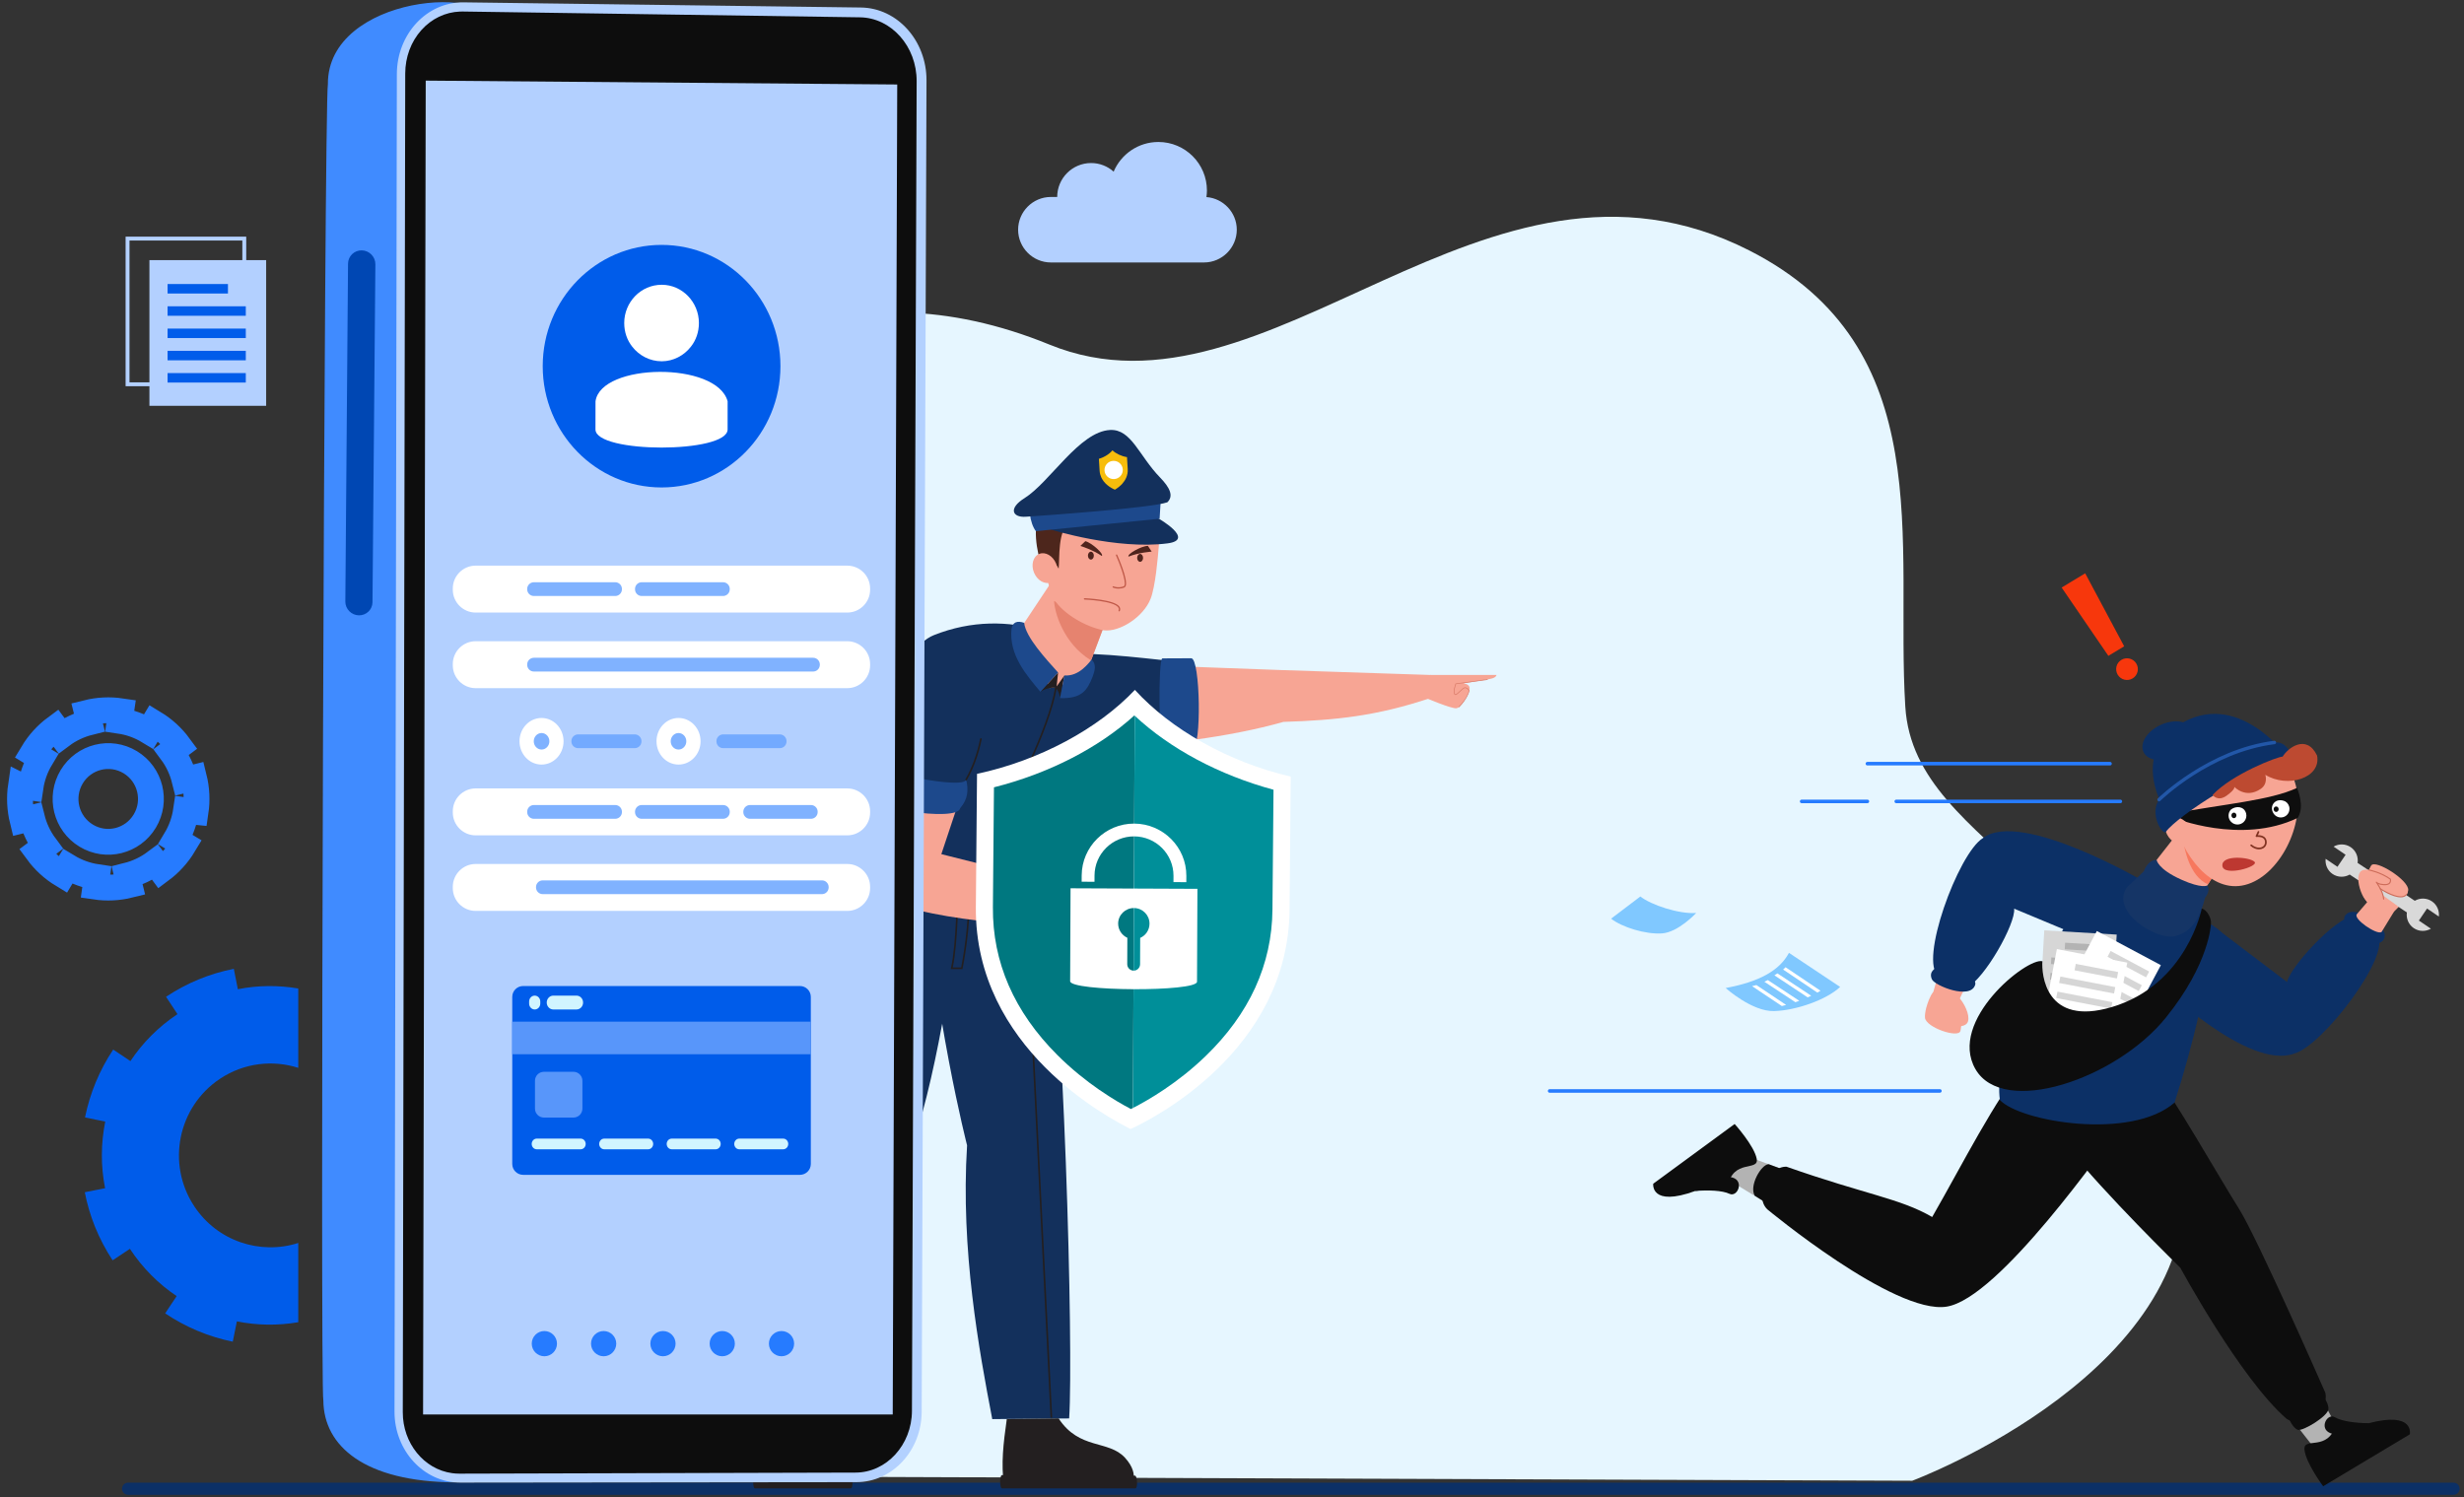 <svg width="316" height="192" viewBox="0 0 316 192" fill="none" xmlns="http://www.w3.org/2000/svg">
<rect x="0" y="0" width="316" height="192" fill="#333333" stroke="none"/>
<path d="M245.236 189.917C245.236 189.917 283.595 175.625 279.964 149.079C274.979 112.626 245.517 109.568 244.348 90.626C243.054 69.649 248.843 44.583 224.333 32.12C190.395 14.864 162.785 55.704 134.599 44.2C82.298 22.853 49.452 89.2 80.57 129.948C104.137 162.766 92.633 189.358 92.633 189.358L245.236 189.917Z" fill="#E6F6FF"/>
<path d="M16.426 191.72H314.658C315.088 191.72 315.436 191.372 315.436 190.942C315.436 190.512 315.088 190.164 314.658 190.164H16.426C15.997 190.164 15.648 190.512 15.648 190.942C15.648 191.372 15.997 191.72 16.426 191.72Z" fill="#0C3066"/>
<path d="M141.621 85.109L164.147 85.934L183.525 86.572L183.482 89.514C176.637 91.823 171.319 92.38 164.593 92.588C157.703 94.55 148.645 95.652 141.667 95.84C135.538 95.867 135.492 85.136 141.621 85.109Z" fill="#F7A594"/>
<path d="M183.525 86.57L191.917 86.57C191.917 86.57 191.917 86.903 191.191 87.056C190.465 87.209 187.713 87.629 187.713 87.629C188.832 87.889 188.462 88.533 188.172 89.158C188.172 89.158 187.407 90.725 186.796 90.839C186.184 90.954 182.546 89.39 182.439 89.349C181.144 88.843 181.961 86.559 183.525 86.57Z" fill="#F7A594"/>
<path d="M187.093 90.717C187.081 90.717 187.07 90.713 187.061 90.704C187.044 90.686 187.044 90.657 187.062 90.64C188.054 89.678 188.336 88.728 188.372 88.592C188.333 88.527 188.159 88.264 187.883 88.248C187.881 88.248 187.879 88.248 187.876 88.248C187.742 88.248 187.5 88.479 187.286 88.684C187.034 88.925 186.794 89.153 186.63 89.131C186.579 89.124 186.538 89.097 186.509 89.048C186.29 88.69 186.643 87.731 186.658 87.691L186.667 87.665L186.694 87.662L190.756 87.11C190.781 87.106 190.803 87.124 190.806 87.148C190.81 87.173 190.792 87.195 190.768 87.199L186.733 87.747C186.679 87.9 186.407 88.71 186.586 89.002C186.605 89.034 186.627 89.04 186.641 89.042C186.767 89.056 187.009 88.825 187.224 88.618C187.477 88.377 187.719 88.15 187.888 88.158C188.253 88.179 188.451 88.549 188.46 88.564L188.468 88.579L188.464 88.596C188.461 88.606 188.211 89.65 187.124 90.704C187.115 90.713 187.104 90.717 187.093 90.717Z" fill="#D97B69"/>
<path d="M151.631 84.902C148.929 84.733 140.966 83.539 135.954 83.911C131.363 85.569 132.141 93.486 134.155 94.813C134.139 95.035 142.792 97.859 151.767 95.642C153.168 94.138 153.045 86.524 151.631 84.902Z" fill="#13305C"/>
<path d="M152.948 96.005C151.522 96.444 150.189 96.704 149.219 96.257C148.633 96.26 148.493 84.444 149.079 84.442L152.772 84.426C153.945 84.421 154.121 96 152.948 96.005Z" fill="#1D498C"/>
<path d="M97.945 190.762H108.316C108.524 190.64 108.675 190.503 108.761 190.346C108.926 182.633 109.518 178.919 109.518 178.919L102.281 178.625L100.92 184.363C98.58 186.017 95.865 189.565 97.945 190.762Z" fill="#231F20"/>
<path d="M109.112 190.901H96.817C96.505 190.901 96.528 189.191 96.839 189.191L109.064 189.26C109.385 189.26 109.432 190.901 109.112 190.901Z" fill="#231F20"/>
<path d="M107.836 109.833C107.102 115.543 103.963 129.647 104.302 145.157C100.904 164.923 100.53 169.277 100.117 181.468L110.483 181.856C112.142 173.342 115.548 159.904 117.09 146.793C120.44 136.461 122.635 121.736 123.714 110.045C124.801 99.969 110.557 95.895 107.836 109.833Z" fill="#13305C"/>
<path d="M105.189 181.952L104.977 181.95C104.995 180.544 109.207 133.008 113.486 113.734L113.693 113.78C109.417 133.042 105.207 180.548 105.189 181.952Z" fill="#231F20"/>
<path d="M118.258 110.529C119.719 130.195 124.024 146.9 124.024 146.9C123.182 160.317 125.561 173.2 127.254 182.013L137.115 181.925C137.687 173.297 136.466 126.593 133.915 110.753C132.698 96.748 116.5 95.999 118.258 110.529Z" fill="#13305C"/>
<path d="M129.116 182.01C128.675 185.188 128.368 187.668 128.755 190.544L144.882 190.858C144.882 190.858 146.403 189.304 144.286 186.975C142.169 184.645 138.426 185.993 135.765 181.922L129.116 182.01Z" fill="#231F20"/>
<path d="M145.618 190.901H128.499C128.188 190.901 128.188 189.191 128.499 189.191L145.549 189.26C145.87 189.26 145.939 190.901 145.618 190.901Z" fill="#231F20"/>
<path d="M131.563 113.9L131.352 113.91L134.731 181.827L134.943 181.816L131.563 113.9Z" fill="#231F20"/>
<path d="M132.112 121.511L109.258 109.738C110.136 94.272 115.65 83.108 119.735 81.474C129.497 77.569 138.989 81.941 142.729 86.843C144.214 88.789 144.311 97.487 141.331 103.165C139.876 105.764 138.831 107.518 137.336 109.393C135.842 111.268 132.112 121.511 132.112 121.511Z" fill="#13305C"/>
<path d="M134.593 88.255C134.075 86.825 130.792 83.09 130.258 81.545L134.826 74.668L139.044 76.73C140.14 77.536 141.124 78.523 141.875 79.526L139.924 84.705L139.504 85.83C139.347 87.095 137.721 87.736 134.593 88.255Z" fill="#F7A594"/>
<path d="M135.188 77.082C135.22 78.427 136.32 82.497 139.925 84.704L141.614 80.223L135.188 77.082Z" fill="#E6836F"/>
<path d="M148.619 69.964C148.491 71.626 148.164 75.259 147.563 76.794C146.648 79.13 143.598 81.096 141.543 80.845C139.217 80.382 136.383 78.775 135.168 76.849C134.581 75.49 133.588 72.389 133.457 69.902C133.184 64.714 137.737 61.638 142.207 61.979C146.678 62.32 149.016 64.784 148.619 69.964Z" fill="#F7A594"/>
<path d="M133.916 73.413C133.517 71.611 134.866 71.345 135.77 72.927C135.909 71.703 135.632 67.904 137.147 67.139C138.869 66.24 144.505 68.594 148.628 66.299C148.628 66.299 147.87 60.482 139.306 61.147C129.274 63.068 133.916 73.413 133.916 73.413Z" fill="#4D261C"/>
<path d="M135.443 72.288C135.857 73.294 135.557 74.368 134.774 74.686C133.991 75.005 133.021 74.448 132.608 73.442C132.194 72.435 132.494 71.361 133.277 71.043C134.06 70.724 135.03 71.282 135.443 72.288Z" fill="#F7A594"/>
<path d="M148.631 66.534C147.752 65.939 134.781 66.978 134.82 67.93C134.82 67.93 143.178 70.542 149.737 69.691C153.318 69.227 148.631 66.534 148.631 66.534Z" fill="#13305C"/>
<path d="M132.855 68.131L148.716 66.531L148.847 64.394L132.086 65.958C132.17 66.732 132.451 67.629 132.855 68.131Z" fill="#1D498C"/>
<path d="M131.541 66.277C129.825 66.39 129.291 65.199 131.391 63.891C134.631 61.873 138.431 55.332 142.377 55.148C145.097 55.021 146.069 58.459 148.772 61.24C149.999 62.502 150.564 63.601 149.707 64.424C147.64 65.165 133.338 66.159 131.541 66.277Z" fill="#13305C"/>
<path d="M144.538 58.717C144.535 58.667 144.534 58.641 144.533 58.629C144.169 58.571 143.815 58.459 143.495 58.309C143.176 58.159 142.891 57.97 142.668 57.758C142.668 57.759 142.666 57.76 142.665 57.761C142.568 57.88 142.454 57.994 142.329 58.102C142.161 58.246 141.969 58.377 141.764 58.494C141.66 58.552 141.554 58.608 141.444 58.658C141.278 58.732 141.106 58.796 140.93 58.846C140.932 58.876 140.938 58.99 140.962 59.37C140.966 59.445 140.972 59.532 140.978 59.63C140.981 59.679 140.984 59.732 140.987 59.787C140.997 59.953 141.009 60.148 141.023 60.377C141.042 60.682 141.114 60.954 141.22 61.196C141.256 61.277 141.295 61.354 141.337 61.428C141.464 61.651 141.619 61.843 141.783 62.008C141.947 62.173 142.12 62.31 142.283 62.422C142.499 62.571 142.698 62.675 142.832 62.738C142.9 62.769 142.951 62.79 142.981 62.802C143.055 62.76 143.252 62.645 143.487 62.457C143.581 62.382 143.68 62.295 143.78 62.196C143.83 62.147 143.88 62.095 143.929 62.04C144.323 61.599 144.676 60.973 144.626 60.16C144.571 59.246 144.547 58.869 144.538 58.717Z" fill="#F7BD0C"/>
<path d="M143.994 60.213C144.031 60.857 143.536 61.409 142.888 61.444C142.241 61.481 141.687 60.988 141.65 60.343C141.614 59.699 142.109 59.147 142.756 59.111C143.404 59.075 143.958 59.568 143.994 60.213Z" fill="white"/>
<path d="M143.443 75.494C143.028 75.494 142.746 75.365 142.728 75.356C142.686 75.337 142.668 75.286 142.688 75.244C142.708 75.201 142.758 75.183 142.801 75.203C142.807 75.206 143.394 75.472 144.108 75.2C144.151 75.184 144.184 75.148 144.207 75.092C144.461 74.48 143.509 72.096 143.121 71.229C143.102 71.186 143.121 71.136 143.164 71.117C143.207 71.098 143.257 71.117 143.276 71.16C143.334 71.29 144.697 74.353 144.364 75.157C144.322 75.258 144.257 75.326 144.169 75.359C143.903 75.46 143.656 75.494 143.443 75.494Z" fill="#BF5847"/>
<path d="M143.532 78.415C143.521 78.415 143.51 78.413 143.499 78.408C143.455 78.39 143.435 78.34 143.454 78.297C143.511 78.163 143.504 78.041 143.431 77.926C142.877 77.05 139.12 76.898 139.082 76.897C139.035 76.895 138.998 76.855 139 76.808C139.002 76.761 139.041 76.726 139.088 76.727C139.247 76.733 142.973 76.884 143.574 77.835C143.678 77.999 143.69 78.177 143.61 78.363C143.596 78.396 143.565 78.415 143.532 78.415Z" fill="#BF5847"/>
<path d="M140.283 71.264C140.283 71.543 140.113 71.77 139.903 71.77C139.693 71.77 139.523 71.543 139.523 71.264C139.523 70.984 139.693 70.758 139.903 70.758C140.113 70.758 140.283 70.984 140.283 71.264Z" fill="#4F241D"/>
<path d="M138.555 70.02C138.555 70.02 140.151 70.505 141.307 71.308C141.595 71.051 140.008 69.607 139.192 69.41L138.555 70.02Z" fill="#4F241D"/>
<path d="M146.595 71.553C146.595 71.833 146.425 72.059 146.216 72.059C146.006 72.059 145.836 71.833 145.836 71.553C145.836 71.273 146.006 71.047 146.216 71.047C146.425 71.047 146.595 71.273 146.595 71.553Z" fill="#4F241D"/>
<path d="M147.7 70.749C147.7 70.749 146.036 70.865 144.729 71.388C144.506 71.073 146.376 70.021 147.215 70.012L147.7 70.749Z" fill="#4F241D"/>
<path d="M135.699 86.254L135.509 88.038L136.511 86.635L135.949 89.536C135.968 89.009 135.428 88.203 135.428 88.203C135.428 88.203 134.377 88.075 133.43 88.725L135.699 86.254Z" fill="#231F20"/>
<path d="M131.344 79.882C131.547 81.754 134.209 84.589 135.696 86.254L133.426 88.725C131.692 86.639 129.379 84.058 129.722 80.658C129.874 79.769 130.46 79.584 131.344 79.882Z" fill="#1D498C"/>
<path d="M140.002 84.602C139.621 85.003 138.433 86.766 136.508 86.635L135.945 89.536C138.657 89.623 139.417 88.625 140.134 86.768C140.416 86.027 140.632 85.18 140.002 84.602Z" fill="#1D498C"/>
<path d="M122.379 117.229C122.364 117.229 122.349 117.225 122.334 117.218C122.281 117.193 122.259 117.13 122.284 117.077C123.342 114.856 124.688 112.26 126.114 109.511C130 102.023 134.403 93.535 135.318 88.186C135.327 88.128 135.382 88.089 135.44 88.099C135.498 88.109 135.536 88.164 135.526 88.222C134.607 93.604 130.195 102.107 126.303 109.609C124.878 112.356 123.531 114.951 122.475 117.168C122.457 117.206 122.419 117.229 122.379 117.229Z" fill="#231F20"/>
<path d="M108.631 108.556C113.06 111.258 134.873 113.433 135.792 113.079C137.015 113.158 136.856 117.574 135.898 118.372C134.434 119.591 106.678 114.887 106.233 113.57C105.788 112.252 107.381 107.793 108.631 108.556Z" fill="#231F20"/>
<path d="M139.356 97.882C139.377 97.837 139.388 97.815 139.393 97.804C139.109 97.586 138.857 97.326 138.653 97.05C138.449 96.773 138.294 96.48 138.201 96.195C138.2 96.196 138.199 96.196 138.197 96.197C138.059 96.253 137.909 96.298 137.751 96.333C137.541 96.378 137.316 96.402 137.086 96.406C136.97 96.408 136.854 96.407 136.736 96.398C136.56 96.385 136.383 96.36 136.209 96.321C136.196 96.348 136.149 96.449 135.993 96.784C135.962 96.851 135.927 96.927 135.886 97.014C135.866 97.058 135.844 97.104 135.822 97.153C135.753 97.3 135.673 97.472 135.579 97.674C135.453 97.943 135.389 98.21 135.367 98.466C135.36 98.552 135.358 98.636 135.36 98.719C135.366 98.968 135.409 99.204 135.473 99.421C135.537 99.638 135.621 99.836 135.708 100.007C135.824 100.234 135.946 100.415 136.032 100.531C136.075 100.589 136.11 100.631 136.13 100.655C136.212 100.653 136.435 100.646 136.723 100.594C136.838 100.573 136.963 100.545 137.094 100.507C137.16 100.488 137.227 100.466 137.294 100.442C137.836 100.248 138.428 99.875 138.763 99.157C139.139 98.349 139.294 98.016 139.356 97.882Z" fill="#F7BD0C"/>
<path d="M137.872 102.636L133.414 100.457L133.014 101.275L137.473 103.454L137.872 102.636Z" fill="#1D498C"/>
<path d="M123.439 124.29H121.922L121.953 124.16C122.633 121.28 122.727 114.273 122.728 114.203L122.94 114.206C122.939 114.275 122.848 121.101 122.189 124.079H123.266C123.405 123.373 124.349 118.409 124.111 114.383L124.323 114.37C124.58 118.722 123.467 124.152 123.456 124.206L123.439 124.29Z" fill="#231F20"/>
<path d="M111.83 98.519C111.83 98.519 109.861 109.816 111.904 113.793C114.015 117.903 133.421 118.754 133.421 118.754L134.103 112.913L120.724 109.551L123.608 100.896L111.83 98.519Z" fill="#F7A594"/>
<path d="M116.834 83.984C116.834 83.984 111.213 90.875 111.008 100.727C118.367 106.067 123.199 102.197 123.199 102.197C123.199 102.197 126.903 92.342 126.066 87.552C125.229 82.763 118.498 82.241 116.834 83.984Z" fill="#13305C"/>
<path d="M111.248 97.773C112.246 98.982 123.67 101.318 123.903 99.988C124.224 101.258 124.159 102.496 123.137 103.654C122.851 105.501 110.467 103.585 110.753 101.738C110.031 100.597 110.196 99.275 111.248 97.773Z" fill="#1D498C"/>
<path d="M123.903 100.096C123.885 100.096 123.866 100.092 123.849 100.082C123.799 100.052 123.782 99.987 123.811 99.937C124.632 98.539 125.319 96.651 125.696 94.757C125.708 94.7 125.764 94.662 125.821 94.674C125.878 94.685 125.915 94.741 125.904 94.799C125.523 96.715 124.827 98.627 123.994 100.044C123.975 100.078 123.939 100.096 123.903 100.096Z" fill="#231F20"/>
<path d="M145.545 88.484C140.83 93.469 133.322 97.539 125.3 99.252C125.296 99.785 125.27 102.737 125.15 116.342C124.989 134.492 142.304 143.436 144.993 144.808C147.608 143.623 165.219 134.843 165.379 116.693C165.499 103.087 165.525 100.135 165.53 99.603C157.539 97.75 150.172 93.55 145.545 88.484Z" fill="white"/>
<path d="M145.479 91.762C140.865 95.939 134.483 99.211 127.473 100.979L127.337 116.357C127.275 123.393 130.056 129.771 135.602 135.313C139.247 138.955 143.085 141.22 145.034 142.239C145.118 142.197 145.21 142.15 145.301 142.103L145.519 91.798C145.506 91.786 145.492 91.774 145.479 91.762Z" fill="#007880"/>
<path d="M145.523 91.797L145.305 142.102C147.34 141.06 151.04 138.902 154.589 135.478C160.233 130.033 163.126 123.705 163.188 116.668L163.323 101.29C156.366 99.406 150.059 96.037 145.523 91.797Z" fill="#008F99"/>
<path d="M137.294 113.93L137.242 125.843C137.236 127.17 153.509 127.239 153.514 125.913L153.566 113.999L137.294 113.93ZM146.225 120.294L146.211 123.671C146.209 124.121 145.84 124.493 145.388 124.491C144.928 124.489 144.563 124.114 144.565 123.664L144.579 120.28C143.884 119.964 143.397 119.261 143.4 118.453C143.405 117.348 144.312 116.46 145.423 116.464C146.533 116.469 147.425 117.365 147.42 118.47C147.417 119.286 146.931 119.985 146.225 120.294Z" fill="white"/>
<path d="M152.141 113.144L150.494 113.137L150.497 112.335C150.51 109.555 148.247 107.284 145.456 107.272C142.663 107.26 140.381 109.512 140.369 112.292L140.366 113.094L138.719 113.087L138.722 112.285C138.738 108.601 141.762 105.617 145.463 105.633C149.163 105.649 152.161 108.658 152.145 112.342L152.141 113.144Z" fill="white"/>
<path d="M31.578 49.535H16.109V30.352H31.578V49.535ZM16.608 49.037H31.079V30.85H16.608V49.037Z" fill="#B3D0FF"/>
<path d="M19.163 52.047H34.133V33.362H19.163V52.047Z" fill="#B3D0FF"/>
<path d="M21.491 37.645H29.234V36.429H21.491V37.645Z" fill="#005CEA"/>
<path d="M21.49 40.5H31.523V39.285H21.49V40.5Z" fill="#005CEA"/>
<path d="M21.49 43.359H31.523V42.144H21.49V43.359Z" fill="#005CEA"/>
<path d="M21.49 46.211H31.523V44.996H21.49V46.211Z" fill="#005CEA"/>
<path d="M21.49 49.066H31.523V47.851H21.49V49.066Z" fill="#005CEA"/>
<path d="M22.519 107.699C23.229 106.516 23.673 105.239 23.861 103.949L24.269 104.009L25.074 104.128L25.084 104.129C25.302 102.654 25.228 101.161 24.873 99.736L23.675 100.034C23.354 98.744 22.787 97.515 21.98 96.432L22.973 95.69C22.123 94.532 21.033 93.519 19.731 92.731L19.091 93.796C17.91 93.08 16.642 92.637 15.358 92.448L15.537 91.219C14.068 91.001 12.58 91.079 11.163 91.432L11.46 92.635C10.175 92.958 8.952 93.527 7.873 94.337L7.135 93.34C5.981 94.193 4.973 95.289 4.188 96.596L5.249 97.239C4.536 98.425 4.095 99.699 3.907 100.988L3.042 100.86L2.688 100.811L2.684 100.809C2.466 102.284 2.544 103.779 2.895 105.202L4.093 104.904C4.415 106.194 4.985 107.425 5.792 108.508L4.799 109.25C5.649 110.408 6.735 111.419 8.037 112.207L8.677 111.142C9.858 111.857 11.13 112.303 12.414 112.492L12.274 113.447L12.235 113.721C13.704 113.939 15.188 113.858 16.605 113.506L16.309 112.302C17.593 111.98 18.819 111.407 19.901 110.599L20.64 111.596C21.789 110.74 22.795 109.649 23.58 108.341L22.519 107.699ZM11.056 107.179C8.464 105.609 7.631 102.232 9.194 99.629C10.755 97.03 14.117 96.194 16.709 97.763C19.297 99.331 20.129 102.708 18.569 105.307C17.006 107.91 13.644 108.746 11.056 107.179Z" stroke="#267BFF" stroke-width="3.311" stroke-miterlimit="10"/>
<path d="M38.252 159.42C33.372 160.982 27.869 159.199 24.901 154.695C21.324 149.266 22.806 141.954 28.22 138.357C31.3 136.31 34.987 135.918 38.252 136.959V126.779C35.703 126.355 33.08 126.354 30.503 126.876L29.987 124.262C26.971 124.848 24.014 126.038 21.294 127.845L22.76 130.07C20.293 131.711 18.27 133.769 16.725 136.094L14.519 134.614C12.746 137.272 11.527 140.239 10.902 143.32L13.496 143.851C12.937 146.647 12.907 149.551 13.478 152.396L10.875 152.914C11.459 155.943 12.644 158.914 14.443 161.645L16.659 160.172C18.291 162.65 20.341 164.682 22.656 166.234L21.612 167.8L21.191 168.444L21.183 168.449C23.828 170.23 26.783 171.454 29.851 172.082L30.379 169.476C32.953 169.996 35.625 170.032 38.252 169.585V159.42H38.252Z" fill="#005CEA"/>
<path d="M154.722 25.277C154.759 25.002 154.785 24.723 154.785 24.437C154.785 20.998 151.998 18.211 148.56 18.211C145.98 18.211 143.767 19.78 142.822 22.015C142.054 21.331 141.044 20.911 139.933 20.911C137.531 20.911 135.583 22.859 135.583 25.262H134.771C132.461 25.262 130.57 27.152 130.57 29.462C130.57 31.773 132.461 33.663 134.771 33.663H154.412C156.722 33.663 158.613 31.773 158.613 29.462C158.613 27.257 156.889 25.438 154.722 25.277Z" fill="#B3D0FF"/>
<path d="M42.05 10.802C41.965 -0.644 63.68 -2.324 63.425 3.698L102.407 3.833C106.918 3.897 110.56 7.979 110.544 12.95L110.03 178.957C110.015 183.821 106.391 187.763 101.932 187.764L60.639 187.971C60.243 188.782 59.497 189.517 58.321 190.126C46.766 190.034 41.514 185.483 41.469 179.624C41.038 178.544 41.584 12.954 42.05 10.802Z" fill="#408BFF"/>
<path d="M46.016 78.921C46.973 78.943 47.763 78.187 47.771 77.24L48.141 33.897C48.149 32.936 47.367 32.132 46.402 32.11C45.438 32.088 44.642 32.856 44.634 33.816L44.289 77.16C44.282 78.107 45.059 78.899 46.016 78.921Z" fill="#0047B3"/>
<path d="M59.006 190.154L109.813 190.097C114.43 190.105 118.186 186.06 118.204 181.059L118.821 10.321C118.84 5.208 115.069 1.017 110.397 0.963L59.442 0.301C54.732 0.247 50.904 4.371 50.895 9.508L50.594 181.046C50.585 186.07 54.352 190.146 59.006 190.154Z" fill="#B3D1FF"/>
<path d="M57.98 188.944C58.288 188.987 58.602 189.008 58.916 189.008L109.71 188.871C113.678 188.873 116.939 185.325 116.954 180.96L117.557 10.409C117.573 5.946 114.299 2.272 110.284 2.221L59.344 1.477C59.227 1.476 59.109 1.477 58.993 1.482C57.109 1.553 55.353 2.397 54.045 3.853C52.71 5.341 51.973 7.321 51.969 9.429L51.656 181.14C51.649 185.092 54.359 188.445 57.98 188.944Z" fill="#0D0D0D"/>
<path d="M54.598 10.34L54.258 181.42L114.49 181.415L115.067 10.836L54.598 10.34Z" fill="#B3D0FF"/>
<mask id="mask0_3128_13492" style="mask-type:luminance" maskUnits="userSpaceOnUse" x="54" y="10" width="62" height="172">
<path d="M54.958 10.336L54.617 181.416L114.849 181.411L115.426 10.832L54.958 10.336Z" fill="white"/>
</mask>
<g mask="url(#mask0_3128_13492)">
<path d="M108.663 78.566H60.997C59.387 78.566 58.07 77.249 58.07 75.639V75.473C58.07 73.864 59.387 72.547 60.997 72.547H108.663C110.272 72.547 111.589 73.864 111.589 75.473V75.639C111.589 77.249 110.272 78.566 108.663 78.566Z" fill="white"/>
<path d="M108.663 88.261H60.997C59.387 88.261 58.07 86.944 58.07 85.335V85.168C58.07 83.559 59.387 82.242 60.997 82.242H108.663C110.272 82.242 111.589 83.559 111.589 85.168V85.335C111.589 86.944 110.272 88.261 108.663 88.261Z" fill="white"/>
<path d="M84.845 62.519C93.264 62.519 100.089 55.555 100.089 46.965C100.089 38.374 93.264 31.41 84.845 31.41C76.427 31.41 69.602 38.374 69.602 46.965C69.602 55.555 76.427 62.519 84.845 62.519Z" fill="#005CEA"/>
<path d="M84.863 46.337C86.351 46.337 87.725 45.597 88.603 44.468C89.252 43.65 89.633 42.599 89.633 41.43C89.633 38.743 87.496 36.523 84.863 36.523C82.192 36.523 80.055 38.743 80.055 41.43C80.055 42.598 80.436 43.65 81.085 44.468C81.963 45.597 83.336 46.337 84.863 46.337Z" fill="white"/>
<path d="M93.313 55.081C93.313 58.178 76.367 58.178 76.367 55.081L76.373 51.473C77.042 46.54 91.935 46.333 93.316 51.473L93.313 55.081Z" fill="white"/>
<path d="M78.902 76.442H68.468C67.996 76.442 67.609 76.056 67.609 75.583V75.534C67.609 75.062 67.996 74.676 68.468 74.676H78.902C79.374 74.676 79.761 75.062 79.761 75.534V75.583C79.761 76.056 79.374 76.442 78.902 76.442Z" fill="#80B2FF"/>
<path d="M104.282 86.13H68.468C67.996 86.13 67.609 85.743 67.609 85.271V85.222C67.609 84.75 67.996 84.363 68.468 84.363H104.282C104.754 84.363 105.141 84.75 105.141 85.222V85.271C105.14 85.743 104.754 86.13 104.282 86.13Z" fill="#80B2FF"/>
<path d="M92.73 76.442H82.296C81.824 76.442 81.438 76.056 81.438 75.583V75.534C81.438 75.062 81.824 74.676 82.296 74.676H92.73C93.202 74.676 93.589 75.062 93.589 75.534V75.583C93.589 76.056 93.202 76.442 92.73 76.442Z" fill="#80B2FF"/>
<path d="M108.663 107.14H60.997C59.387 107.14 58.07 105.823 58.07 104.214V104.047C58.07 102.438 59.387 101.121 60.997 101.121H108.663C110.272 101.121 111.589 102.438 111.589 104.047V104.214C111.589 105.823 110.272 107.14 108.663 107.14Z" fill="white"/>
<path d="M108.663 116.831H60.997C59.387 116.831 58.07 115.515 58.07 113.905V113.739C58.07 112.129 59.387 110.812 60.997 110.812H108.663C110.272 110.812 111.589 112.129 111.589 113.739V113.905C111.589 115.515 110.272 116.831 108.663 116.831Z" fill="white"/>
<path d="M78.902 105.016H68.468C67.996 105.016 67.609 104.63 67.609 104.158V104.109C67.609 103.636 67.996 103.25 68.468 103.25H78.902C79.374 103.25 79.761 103.636 79.761 104.109V104.158C79.761 104.63 79.374 105.016 78.902 105.016Z" fill="#80B2FF"/>
<path d="M92.73 105.016H82.296C81.824 105.016 81.438 104.63 81.438 104.158V104.109C81.438 103.636 81.824 103.25 82.296 103.25H92.73C93.202 103.25 93.589 103.636 93.589 104.109V104.158C93.589 104.63 93.202 105.016 92.73 105.016Z" fill="#80B2FF"/>
<path d="M104.005 105.016H96.187C95.715 105.016 95.328 104.63 95.328 104.158V104.109C95.328 103.636 95.715 103.25 96.187 103.25H104.005C104.477 103.25 104.863 103.636 104.863 104.109V104.158C104.863 104.63 104.477 105.016 104.005 105.016Z" fill="#80B2FF"/>
<path d="M69.45 98.062C71.01 98.062 72.275 96.724 72.275 95.074C72.275 93.424 71.01 92.086 69.45 92.086C67.89 92.086 66.625 93.424 66.625 95.074C66.625 96.724 67.89 98.062 69.45 98.062Z" fill="white"/>
<path d="M70.457 95.075C70.457 95.66 70.008 96.135 69.455 96.135C68.902 96.135 68.453 95.66 68.453 95.075C68.453 94.49 68.902 94.016 69.455 94.016C70.008 94.016 70.457 94.49 70.457 95.075Z" fill="#80B2FF"/>
<path d="M87.02 98.062C88.581 98.062 89.846 96.724 89.846 95.074C89.846 93.424 88.581 92.086 87.02 92.086C85.46 92.086 84.195 93.424 84.195 95.074C84.195 96.724 85.46 98.062 87.02 98.062Z" fill="white"/>
<path d="M87.017 96.135C87.571 96.135 88.019 95.66 88.019 95.075C88.019 94.49 87.571 94.016 87.017 94.016C86.464 94.016 86.016 94.49 86.016 95.075C86.016 95.66 86.464 96.135 87.017 96.135Z" fill="#80B2FF"/>
<path d="M81.407 95.958H74.14C73.668 95.958 73.281 95.571 73.281 95.099V95.05C73.281 94.578 73.668 94.191 74.14 94.191H81.407C81.88 94.191 82.266 94.578 82.266 95.05V95.099C82.266 95.571 81.88 95.958 81.407 95.958Z" fill="#73AAFF"/>
<path d="M100.009 95.958H92.742C92.269 95.958 91.883 95.571 91.883 95.099V95.05C91.883 94.578 92.269 94.191 92.742 94.191H100.009C100.481 94.191 100.868 94.578 100.868 95.05V95.099C100.868 95.571 100.481 95.958 100.009 95.958Z" fill="#73AAFF"/>
<path d="M102.59 150.682H67.09C66.32 150.682 65.695 150.057 65.695 149.287V127.86C65.695 127.089 66.32 126.465 67.09 126.465H102.59C103.36 126.465 103.985 127.089 103.985 127.86V149.287C103.985 150.057 103.36 150.682 102.59 150.682Z" fill="#005CEA"/>
<path d="M103.985 131.035H65.695V135.214H103.985V131.035Z" fill="#5896FA"/>
<path d="M74.465 146.035H68.835C68.478 146.035 68.188 146.342 68.188 146.72C68.188 147.099 68.478 147.406 68.835 147.406H74.465C74.823 147.406 75.113 147.099 75.113 146.72C75.113 146.342 74.823 146.035 74.465 146.035Z" fill="#D1F5FF"/>
<path d="M83.121 146.035H77.492C77.134 146.035 76.844 146.342 76.844 146.72C76.844 147.099 77.134 147.406 77.492 147.406H83.121C83.479 147.406 83.769 147.099 83.769 146.72C83.769 146.342 83.479 146.035 83.121 146.035Z" fill="#D1F5FF"/>
<path d="M91.778 146.035H86.148C85.79 146.035 85.5 146.342 85.5 146.72C85.5 147.099 85.79 147.406 86.148 147.406H91.778C92.135 147.406 92.426 147.099 92.426 146.72C92.426 146.342 92.135 146.035 91.778 146.035Z" fill="#D1F5FF"/>
<path d="M100.442 146.035H94.812C94.454 146.035 94.164 146.342 94.164 146.72C94.164 147.099 94.454 147.406 94.812 147.406H100.442C100.8 147.406 101.09 147.099 101.09 146.72C101.09 146.342 100.8 146.035 100.442 146.035Z" fill="#D1F5FF"/>
<path d="M68.575 127.695C68.18 127.695 67.859 128.034 67.859 128.452V128.717C67.859 129.135 68.18 129.474 68.575 129.474C68.969 129.474 69.29 129.135 69.29 128.717V128.452C69.29 128.034 68.969 127.695 68.575 127.695Z" fill="#D1F5FF"/>
<path d="M70.117 128.584C70.117 129.075 70.494 129.474 70.958 129.474H73.938C74.402 129.474 74.779 129.075 74.779 128.584C74.779 128.093 74.402 127.695 73.938 127.695H70.958C70.494 127.695 70.117 128.093 70.117 128.584Z" fill="#D1F5FF"/>
<path d="M69.758 137.465H73.543C74.178 137.465 74.692 137.979 74.692 138.614V142.188C74.692 142.822 74.178 143.337 73.543 143.337H69.758C69.124 143.337 68.609 142.822 68.609 142.188V138.614C68.609 137.979 69.124 137.465 69.758 137.465Z" fill="#5896FA"/>
</g>
<mask id="mask1_3128_13492" style="mask-type:luminance" maskUnits="userSpaceOnUse" x="54" y="10" width="62" height="172">
<path d="M54.958 10.336L54.617 181.416L114.849 181.411L115.426 10.832L54.958 10.336Z" fill="white"/>
</mask>
<g mask="url(#mask1_3128_13492)">
<path d="M105.415 114.68H69.601C69.129 114.68 68.742 114.294 68.742 113.822V113.773C68.742 113.3 69.129 112.914 69.601 112.914H105.415C105.887 112.914 106.273 113.3 106.273 113.773V113.822C106.273 114.294 105.887 114.68 105.415 114.68Z" fill="#80B2FF"/>
</g>
<path d="M69.813 173.951C70.707 173.951 71.431 173.226 71.431 172.333C71.431 171.439 70.707 170.715 69.813 170.715C68.92 170.715 68.195 171.439 68.195 172.333C68.195 173.226 68.92 173.951 69.813 173.951Z" fill="#267BFF"/>
<path d="M77.415 173.951C78.308 173.951 79.033 173.226 79.033 172.333C79.033 171.439 78.308 170.715 77.415 170.715C76.521 170.715 75.797 171.439 75.797 172.333C75.797 173.226 76.521 173.951 77.415 173.951Z" fill="#267BFF"/>
<path d="M85.024 173.951C85.918 173.951 86.642 173.226 86.642 172.333C86.642 171.439 85.918 170.715 85.024 170.715C84.131 170.715 83.406 171.439 83.406 172.333C83.406 173.226 84.131 173.951 85.024 173.951Z" fill="#267BFF"/>
<path d="M92.626 173.951C93.519 173.951 94.243 173.226 94.243 172.333C94.243 171.439 93.519 170.715 92.626 170.715C91.732 170.715 91.008 171.439 91.008 172.333C91.008 173.226 91.732 173.951 92.626 173.951Z" fill="#267BFF"/>
<path d="M100.227 173.951C101.121 173.951 101.845 173.226 101.845 172.333C101.845 171.439 101.121 170.715 100.227 170.715C99.334 170.715 98.609 171.439 98.609 172.333C98.609 173.226 99.334 173.951 100.227 173.951Z" fill="#267BFF"/>
<path d="M229.066 150.14L224.035 148.298C222.191 147.275 220.34 150.612 222.184 151.635L226.705 154.404C227.879 155.054 230.24 150.79 229.066 150.14Z" fill="#B3B3B3"/>
<path d="M260.105 135.761C255.541 141.517 251.905 148.947 247.797 156.091C243.654 153.689 239.389 153.25 229.123 149.643C226.931 149.523 224.894 153.405 226.647 155.102C226.647 155.102 242.932 168.638 249.645 167.587C256.358 166.536 269.898 147.091 272.215 144.046C276.469 138.456 267.903 128.012 260.105 135.761Z" fill="#0D0D0D"/>
<path d="M228.831 150.057L226.824 149.316C225.848 149.359 224.292 152.096 225.041 153.363L226.962 154.567L228.831 150.057Z" fill="#0D0D0D"/>
<path d="M217.42 152.749L221.573 152.224C222.21 148.549 225.62 150.308 225.291 148.616C224.962 146.925 222.464 144.16 222.464 144.16L212.021 151.821C212.021 151.821 211.626 154.859 217.42 152.749Z" fill="#0D0D0D"/>
<path d="M217.422 152.747C219.091 152.626 220.851 152.67 221.8 153.116C222.822 153.596 223.72 151.481 222.192 151.032C220.664 150.584 218.437 151.25 217.422 152.747Z" fill="#0D0D0D"/>
<path d="M293.539 181.566L296.845 185.782C297.873 187.623 301.205 185.762 300.176 183.921L297.666 179.256C297.01 178.085 292.884 180.395 293.539 181.566Z" fill="#B3B3B3"/>
<path d="M265.238 147.21C269.775 152.986 279.622 162.6 279.622 162.6C279.622 162.6 287.283 176.774 293.23 181.959C295.03 183.216 298.806 180.989 298.21 178.623C298.21 178.623 289.5 158.757 287.122 154.999C284.743 151.24 278.534 140.318 276.111 137.356C271.663 131.92 259.514 137.823 265.238 147.21Z" fill="#0D0D0D"/>
<path d="M293.453 181.766C293.453 181.766 294.041 183.22 294.713 183.39C295.385 183.559 298.536 181.639 298.607 180.751C298.678 179.863 297.806 178.953 297.806 178.953L293.453 181.766Z" fill="#0D0D0D"/>
<path d="M303.759 182.542L299.575 182.678C298.599 186.278 295.368 184.209 295.538 185.924C295.708 187.639 297.937 190.624 297.937 190.624L309.048 183.967C309.048 183.967 309.724 180.98 303.759 182.542Z" fill="#0D0D0D"/>
<path d="M303.758 182.544C302.085 182.509 300.337 182.302 299.433 181.769C298.46 181.196 297.37 183.218 298.849 183.807C300.328 184.396 302.608 183.94 303.758 182.544Z" fill="#0D0D0D"/>
<path d="M278.885 141.405C281.233 134.067 283.394 125.198 283.376 120.612C283.34 111.748 272.089 111.333 268.025 114.957C264.608 117.778 261.511 124.404 259.095 133C256.733 135.689 256.142 138.423 256.477 141.078C259.04 143.871 273.339 146.298 278.885 141.405Z" fill="#0C3066"/>
<path d="M285.075 119.711L293.309 125.955C293.674 124.069 299.332 117.836 301.889 117.418L304.877 119.917C306.842 122.353 297.835 134.19 294.228 135.126C288.421 137.296 277.173 126.435 277.173 126.435C271.974 122.761 278.074 113.333 285.075 119.711Z" fill="#0C3066"/>
<path d="M304.817 121.003C304.817 121.003 305.967 120.938 305.825 119.764C305.719 118.885 301.917 115.76 300.745 117.443C299.981 118.54 303.635 121.283 304.817 121.003Z" fill="#0C3066"/>
<path d="M308.35 115.355C308.155 115.669 307.916 115.981 307.674 116.261C307.403 116.576 307.122 116.842 306.873 116.985C305.552 117.465 303.794 116.477 303.22 115.09C303.102 114.776 303.065 114.403 303.096 114.011C303.176 113.22 303.498 112.342 303.759 111.739C303.764 111.726 303.769 111.713 303.769 111.713C303.882 111.458 303.97 111.267 304.02 111.137C304.03 111.111 304.035 111.098 304.053 111.09C304.091 111.03 304.101 111.004 304.101 111.004C304.642 110.18 308.99 112.91 308.845 114.185C308.795 114.509 308.604 114.929 308.35 115.355Z" fill="#F7A594"/>
<path d="M301.342 112.169L308.674 117.024C308.564 117.786 308.876 118.579 309.556 119.04C310.236 119.501 311.088 119.498 311.755 119.114L310.214 118.069L311.262 116.525L312.775 117.552C312.857 116.812 312.547 116.052 311.887 115.604C311.207 115.143 310.355 115.146 309.688 115.53L302.356 110.675C302.466 109.914 302.154 109.121 301.475 108.659C300.795 108.198 299.943 108.201 299.275 108.585L300.816 109.63L299.769 111.174L298.255 110.147C298.173 110.887 298.484 111.647 299.143 112.095C299.823 112.556 300.675 112.553 301.342 112.169Z" fill="#D9D9D9"/>
<path d="M303.822 111.582C303.822 111.582 303.198 112.707 305.445 114.082C307.693 115.456 308.531 115.056 308.759 114.496C308.986 113.936 304.333 109.891 303.822 111.582Z" fill="#F7A594"/>
<path d="M303.131 115.105C302.659 114.3 302.149 112.687 302.655 111.887C303.273 110.91 305.907 112.301 306.563 112.767C306.765 113.608 305.467 113.635 304.748 113.144C305.726 114.569 306.034 116.072 305.291 116.144C304.548 116.216 303.604 115.911 303.131 115.105Z" fill="#F7A594"/>
<path d="M305.425 119.537C304.84 119.961 301.72 117.837 302.267 117.24L304.817 114.266L307.47 116.196L305.425 119.537Z" fill="#F7A594"/>
<path d="M305.696 115.386C305.66 115.386 305.629 115.358 305.627 115.321C305.562 114.374 304.756 113.263 304.701 113.19C304.698 113.186 304.697 113.183 304.696 113.182C304.676 113.151 304.684 113.109 304.715 113.087C304.746 113.066 304.788 113.072 304.81 113.102C304.812 113.104 304.813 113.106 304.815 113.109C304.838 113.137 305.032 113.346 305.683 113.39C306.029 113.414 306.266 113.362 306.389 113.235C306.479 113.142 306.517 113.001 306.502 112.805C305.321 111.956 303.829 111.653 303.814 111.65C303.776 111.643 303.752 111.606 303.759 111.568C303.767 111.53 303.803 111.505 303.841 111.513C303.856 111.516 305.4 111.829 306.61 112.711C306.626 112.723 306.636 112.741 306.638 112.761C306.663 113.016 306.614 113.203 306.489 113.332C306.333 113.492 306.066 113.556 305.674 113.53C305.372 113.509 305.158 113.454 305.009 113.393C305.275 113.807 305.716 114.592 305.765 115.312C305.768 115.35 305.739 115.383 305.701 115.386C305.699 115.386 305.698 115.386 305.696 115.386Z" fill="#CC6B58"/>
<path d="M247.026 129.283C247.118 128.927 247.246 128.56 247.383 128.223C247.536 127.844 247.708 127.51 247.88 127.301C248.852 126.466 250.493 126.912 251.257 128.076C251.42 128.343 251.529 128.69 251.588 129.074C251.692 129.854 251.618 130.786 251.534 131.437C251.533 131.451 251.532 131.465 251.532 131.465C251.494 131.742 251.463 131.949 251.45 132.088C251.448 132.116 251.447 132.13 251.434 132.143C251.416 132.211 251.413 132.239 251.413 132.239C251.149 133.182 247.028 131.805 246.874 130.544C246.845 130.219 246.911 129.762 247.026 129.283Z" fill="#F7A594"/>
<path d="M251.321 128.039C251.877 128.676 252.637 130.074 252.396 130.984C252.102 132.096 249.662 131.514 249.028 131.254C248.684 130.507 249.735 130.112 250.424 130.377C249.324 129.291 248.753 127.94 249.342 127.659C249.931 127.379 250.765 127.402 251.321 128.039Z" fill="#F7A594"/>
<path d="M248.72 124.468C249.168 123.901 252.747 125.1 252.382 125.824L250.733 129.377L247.656 128.238L248.72 124.468Z" fill="#F7A594"/>
<path d="M267.979 120.576L258.309 116.544C258.52 118.453 254.542 125.528 252.224 126.686L248.629 125.186C246.03 123.442 251.12 109.466 254.287 107.503C259.189 103.708 275.36 113.284 275.36 113.284C280.818 116.561 275.629 124.614 267.979 120.576Z" fill="#0C3066"/>
<path d="M248.361 124.129C248.361 124.129 247.281 124.532 247.765 125.612C248.127 126.42 252.686 128.276 253.306 126.321C253.71 125.048 249.406 123.512 248.361 124.129Z" fill="#0C3066"/>
<path d="M284.144 107.632C285.083 108.411 285.645 109.395 285.182 110.231L283.594 112.752L280.445 117.727C279.484 119.344 273.436 114.696 274.401 113.071L279.193 106.956C279.952 105.568 282.583 106.323 284.144 107.632Z" fill="#F7A594"/>
<path d="M276.581 110.289C276.581 110.289 276.687 111.45 279.77 112.831C282.359 113.991 283.064 113.579 283.064 113.579C283.064 113.579 283.592 114.12 282.787 115.161C282.191 117.473 281.239 119.527 278.952 120.066C276.549 120.633 270.558 116.899 272.784 113.775C274.124 112.584 274.943 111.734 274.943 111.734C274.943 111.734 275.392 110.297 276.581 110.289Z" fill="#153566"/>
<path d="M284.145 107.633C285.084 108.412 285.645 109.396 285.183 110.232L283.173 113.41C280.734 112.451 280.117 108.47 280.117 108.47L284.145 107.633Z" fill="#F7785E"/>
<path d="M294.443 100.792C295.704 105.801 292.276 112.403 287.912 113.501C283.547 114.599 279.898 109.778 278.638 104.768C277.377 99.759 279.894 94.808 284.258 93.71C288.623 92.612 293.183 95.782 294.443 100.792Z" fill="#F7A594"/>
<path d="M278.594 104.354C285.189 103.127 291.187 102.654 294.58 101.055C294.58 101.055 295.651 103.405 294.67 104.903C287.388 108.401 278.735 104.869 278.735 104.869L278.594 104.354Z" fill="#0E0E0E"/>
<path d="M281.166 106.408C281.669 107.366 281.355 108.06 280.31 108.303C279.479 108.497 278.427 108 277.925 107.042C277.422 106.084 277.734 105.231 278.489 104.834C279.245 104.438 280.664 105.45 281.166 106.408Z" fill="#F7A594"/>
<path d="M289.705 108.937C289.387 108.937 289.012 108.819 288.633 108.499C288.586 108.46 288.58 108.391 288.62 108.344C288.659 108.298 288.729 108.292 288.775 108.331C289.311 108.783 289.835 108.77 290.122 108.621C290.374 108.491 290.504 108.25 290.479 107.959C290.463 107.767 290.392 107.623 290.261 107.52C289.949 107.274 289.411 107.351 289.405 107.351C289.365 107.357 289.325 107.341 289.301 107.308C289.276 107.276 289.272 107.233 289.289 107.196L289.541 106.65C289.567 106.594 289.633 106.571 289.688 106.596C289.743 106.622 289.767 106.687 289.742 106.742L289.567 107.119C289.786 107.113 290.14 107.144 290.397 107.346C290.576 107.488 290.678 107.687 290.699 107.94C290.731 108.319 290.553 108.646 290.223 108.817C290.083 108.89 289.905 108.937 289.705 108.937Z" fill="#803221"/>
<path d="M277.864 104.333C283.215 100 286.806 98.224 293.217 96.947C293.217 96.947 286.878 88.189 279.376 93.004C272.993 97.101 277.864 104.333 277.864 104.333Z" fill="#0C3066"/>
<path d="M293.428 98.119C289.305 97.914 279.034 104.812 277.764 106.697C277.321 107.155 275.618 104.371 276.898 102.561C277.672 101.466 284.901 96.149 291.69 95.228C293.708 94.954 294.447 98.061 293.428 98.119Z" fill="#0C3066"/>
<path d="M278.96 97.052C280.701 96.269 281.7 94.719 281.192 93.59C280.684 92.461 278.861 92.181 277.121 92.964C275.38 93.748 274.381 95.298 274.889 96.427C275.397 97.556 277.22 97.836 278.96 97.052Z" fill="#0C3066"/>
<path d="M276.892 102.782C276.836 102.782 276.779 102.76 276.736 102.717C276.65 102.63 276.651 102.491 276.737 102.405C276.801 102.342 283.192 96.082 291.657 95.009C291.777 94.995 291.887 95.079 291.903 95.2C291.918 95.321 291.833 95.431 291.712 95.447C283.4 96.5 277.11 102.656 277.048 102.718C277.005 102.76 276.949 102.782 276.892 102.782Z" fill="#2257A8"/>
<path d="M283.758 101.96C283.758 101.96 284.411 102.89 285.591 102.025C286.77 101.161 286.53 100.904 286.53 100.904C286.53 100.904 287.983 102.506 289.926 101.182C290.914 100.509 290.518 99.372 290.518 99.372C293.327 101.112 297.705 99.823 297.159 96.912C295.788 94.06 293.367 95.977 292.743 97.042C292.106 97.027 286.233 99.301 283.758 101.96Z" fill="#BD4A31"/>
<path d="M288.092 104.603C288.095 105.235 287.585 105.749 286.954 105.751C286.322 105.754 285.807 105.245 285.805 104.613C285.803 104.311 285.92 104.036 286.11 103.831C286.763 103.325 287.829 103.392 288.062 104.352C288.081 104.433 288.091 104.517 288.092 104.603Z" fill="white"/>
<path d="M286.815 104.578C286.816 104.776 286.673 104.936 286.495 104.937C286.317 104.938 286.173 104.778 286.172 104.581C286.171 104.384 286.314 104.224 286.492 104.223C286.67 104.222 286.814 104.381 286.815 104.578Z" fill="#0E0E0E"/>
<path d="M293.619 103.734C293.622 104.346 293.128 104.844 292.516 104.847C292.081 104.849 291.704 104.6 291.521 104.236C291.012 103.353 291.828 102.22 293.074 102.784C293.399 102.975 293.618 103.329 293.619 103.734Z" fill="white"/>
<path d="M292.229 103.784C292.23 103.978 292.087 104.136 291.909 104.137C291.732 104.137 291.587 103.981 291.586 103.787C291.585 103.592 291.728 103.434 291.906 103.434C292.084 103.433 292.228 103.59 292.229 103.784Z" fill="#0E0E0E"/>
<path d="M285.011 111.038C284.894 109.588 288.56 109.921 289.143 110.538C289.727 111.155 285.127 112.488 285.011 111.038Z" fill="#BD3831"/>
<path d="M271.46 119.867L262.172 119.324L261.495 130.918L270.783 131.46L271.46 119.867Z" fill="#D6D6D6"/>
<path d="M270.436 121.237L264.844 120.91L264.794 121.757L270.387 122.083L270.436 121.237Z" fill="#B3B3B3"/>
<path d="M270.324 123.224L263.078 122.801L263.029 123.647L270.275 124.07L270.324 123.224Z" fill="#B3B3B3"/>
<path d="M270.207 125.212L262.961 124.789L262.911 125.636L270.158 126.059L270.207 125.212Z" fill="#B3B3B3"/>
<path d="M270.09 127.201L262.844 126.777L262.794 127.624L270.041 128.047L270.09 127.201Z" fill="#B3B3B3"/>
<path d="M269.981 129.193L262.734 128.77L262.685 129.616L269.931 130.039L269.981 129.193Z" fill="#B3B3B3"/>
<path d="M277.122 123.79L268.914 119.41L263.446 129.656L271.654 134.036L277.122 123.79Z" fill="white"/>
<path d="M275.622 124.606L270.68 121.969L270.28 122.717L275.222 125.354L275.622 124.606Z" fill="#D6D6D6"/>
<path d="M274.685 126.363L268.281 122.945L267.882 123.693L274.286 127.111L274.685 126.363Z" fill="#D6D6D6"/>
<path d="M273.747 128.12L267.344 124.703L266.945 125.451L273.348 128.869L273.747 128.12Z" fill="#D6D6D6"/>
<path d="M272.81 129.878L266.406 126.461L266.007 127.209L272.411 130.626L272.81 129.878Z" fill="#D6D6D6"/>
<path d="M271.872 131.636L265.469 128.219L265.07 128.967L271.473 132.384L271.872 131.636Z" fill="#D6D6D6"/>
<path d="M272.816 123.463L263.789 121.727L261.621 132.995L270.649 134.731L272.816 123.463Z" fill="white"/>
<path d="M271.646 124.671L266.211 123.625L266.053 124.448L271.488 125.493L271.646 124.671Z" fill="#D6D6D6"/>
<path d="M271.277 126.605L264.234 125.25L264.076 126.073L271.119 127.428L271.277 126.605Z" fill="#D6D6D6"/>
<path d="M270.902 128.538L263.859 127.184L263.701 128.006L270.744 129.361L270.902 128.538Z" fill="#D6D6D6"/>
<path d="M270.527 130.472L263.484 129.117L263.326 129.94L270.369 131.295L270.527 130.472Z" fill="#D6D6D6"/>
<path d="M270.16 132.402L263.117 131.047L262.959 131.87L270.002 133.224L270.16 132.402Z" fill="#D6D6D6"/>
<path d="M282.368 116.543C282.368 116.543 280.447 126.305 270.835 129.163C262.286 131.705 261.801 124.901 261.933 123.286C259.955 122.768 249.795 130.919 253.337 137.112C256.879 143.304 271.347 138.434 277.739 130.55C283.396 123.572 283.547 118.496 283.547 118.496C283.644 117.756 282.989 116.627 282.368 116.543Z" fill="#0D0D0D"/>
<path d="M227.521 129.678C224.683 129.759 221.312 126.722 221.312 126.722C225.622 125.922 228.223 124.475 229.429 122.211L235.992 126.581C234.239 128.229 230.358 129.597 227.521 129.678Z" fill="#80C8FF"/>
<path d="M228.994 124.055L228.68 124.353L233.07 127.309C233.227 127.221 233.348 127.147 233.474 127.071L228.994 124.055Z" fill="white"/>
<path d="M227.562 125.092L231.828 127.92C231.983 127.85 232.141 127.783 232.282 127.714L227.952 124.844L227.562 125.092Z" fill="white"/>
<path d="M226.273 125.913L230.252 128.539C230.423 128.481 230.591 128.423 230.752 128.363L226.721 125.703L226.273 125.913Z" fill="white"/>
<path d="M224.695 126.479L228.516 129.031C228.706 128.988 228.88 128.936 229.063 128.888L225.253 126.344L224.695 126.479Z" fill="white"/>
<path d="M213.131 119.717C215.241 119.581 217.532 117.095 217.532 117.095C215.35 117.265 211.709 116.058 210.372 114.98L206.617 117.827C208.032 118.929 211.021 119.853 213.131 119.717Z" fill="#80C8FF"/>
<path d="M307.886 115.096C306.818 115.096 305.294 114.097 305.211 114.042C305.179 114.021 305.17 113.977 305.191 113.945C305.213 113.913 305.256 113.905 305.288 113.926C305.313 113.942 307.828 115.592 308.563 114.689C308.587 114.659 308.632 114.654 308.661 114.679C308.691 114.703 308.696 114.747 308.671 114.777C308.484 115.007 308.205 115.096 307.886 115.096Z" fill="#CC6B58"/>
<path d="M272.419 82.894L270.392 84.118L264.398 75.356L267.419 73.531L272.419 82.894Z" fill="#F7370C"/>
<path d="M273.973 85.102C274.37 85.759 274.159 86.615 273.502 87.012C272.844 87.409 271.989 87.198 271.591 86.541C271.194 85.883 271.405 85.028 272.063 84.63C272.72 84.233 273.576 84.444 273.973 85.102Z" fill="#F7370C"/>
<path d="M270.603 98.175H239.486C239.36 98.175 239.258 98.073 239.258 97.947C239.258 97.821 239.36 97.719 239.486 97.719H270.603C270.729 97.719 270.831 97.821 270.831 97.947C270.831 98.073 270.729 98.175 270.603 98.175Z" fill="#267BFF"/>
<path d="M248.786 140.151H198.736C198.61 140.151 198.508 140.049 198.508 139.923C198.508 139.797 198.61 139.695 198.736 139.695H248.786C248.912 139.695 249.014 139.797 249.014 139.923C249.014 140.049 248.912 140.151 248.786 140.151Z" fill="#267BFF"/>
<path d="M239.488 103.015H231.056C230.93 103.015 230.828 102.913 230.828 102.787C230.828 102.661 230.93 102.559 231.056 102.559H239.488C239.614 102.559 239.716 102.661 239.716 102.787C239.716 102.913 239.614 103.015 239.488 103.015Z" fill="#267BFF"/>
<path d="M271.932 103.015H243.189C243.063 103.015 242.961 102.913 242.961 102.787C242.961 102.661 243.063 102.559 243.189 102.559H271.932C272.058 102.559 272.16 102.661 272.16 102.787C272.16 102.913 272.058 103.015 271.932 103.015Z" fill="#267BFF"/>
</svg>
